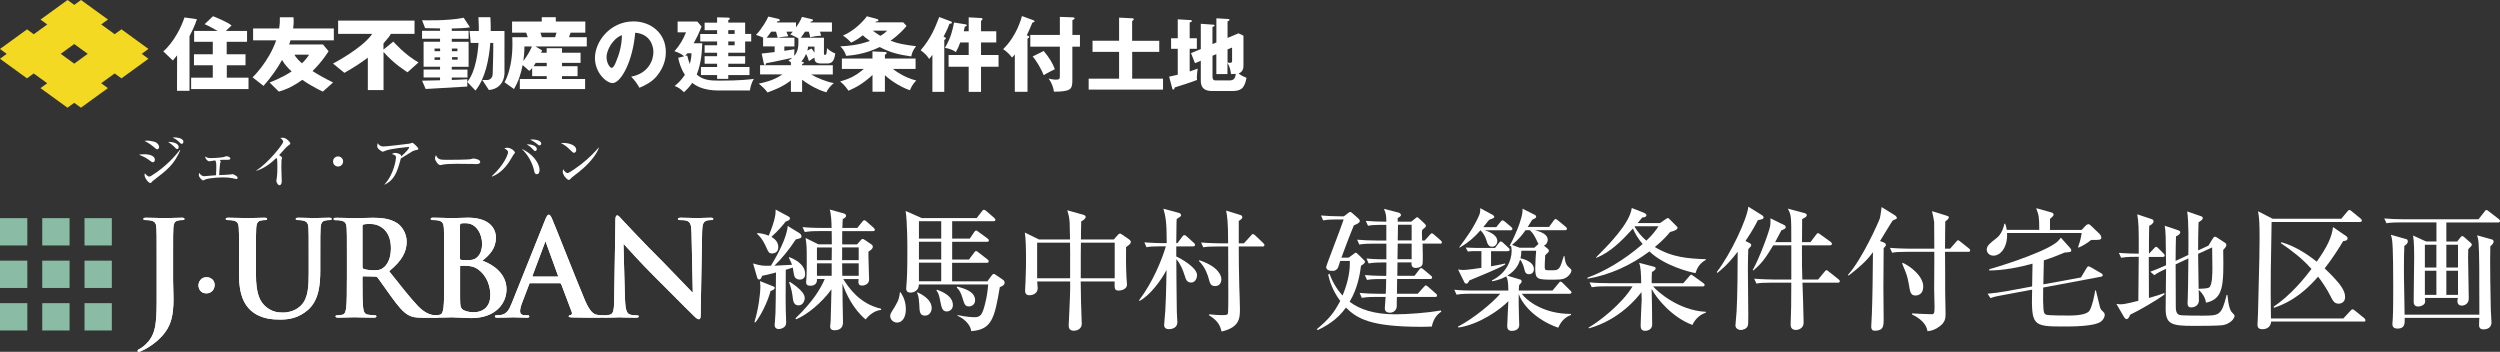 <?xml version="1.0" encoding="UTF-8"?><svg id="_レイヤー_2" xmlns="http://www.w3.org/2000/svg" viewBox="0 0 490.51 69.03"><rect x="0" y="0" width="490.51" height="69.03" fill="#333333" stroke="none"/><defs><style>.cls-1{fill:#89bba5;}.cls-1,.cls-2,.cls-3{stroke-width:0px;}.cls-2{fill:#fff;}.cls-3{fill:#f3d922;}</style></defs><g id="_レイヤー_1-2"><path class="cls-2" d="m64.48,10.06l-1.12-1.34h-6.63c.1-.28.19-.55.27-.81h8.5v-2.33h-7.98c.19-1.4.06-2.19.06-2.19h-2.67c.03.75-.02,1.48-.13,2.19h-5.12v2.33h4.53c-1.46,4.24-4.63,7.27-4.63,7.27l2.15,1.67c1.61-1.83,2.78-3.54,3.63-5.09.46.81,1.13,1.57,1.88,2.26-2.15,1.4-4.33,2.16-4.33,2.16l1.82,1.79c1.74-.48,3.28-1.33,4.6-2.31,2.06,1.43,4.04,2.31,4.04,2.31l2-1.79c-1.69-.83-3.01-1.58-4.03-2.24,2.02-1.98,3.14-3.88,3.14-3.88m-5.21,2.36c-1.29-1.1-1.46-1.69-1.46-1.69h2.85c-.37.61-.85,1.17-1.39,1.69"/><path class="cls-2" d="m77.17,8.16l-1.93,1.56v-1.2c.74-.85,1.27-1.49,1.45-1.88h4.64v-2.6h-14.99v2.6h6.7c-1.98,2.88-7.7,5.83-7.7,5.83l2.23,1.82c1.9-1.07,3.4-2.07,4.6-2.98v6.36h3.08v-7.49c2.02,2.38,4.71,4,4.71,4l2.15-1.93c-2.71-1.52-4.93-4.08-4.93-4.08"/><path class="cls-2" d="m36.2,3.42c-1.58,4.6-4.16,6.66-4.16,6.66l1.87,1.79.84-1.02-.02,6.96h2.45V7.1c1.04-1.97,1.46-3.33,1.46-3.33l-2.45-.35Z"/><path class="cls-2" d="m44.48,12.8h3.69v-2.15h-3.69v-2.45h3.99v-2.13h-4.17l1.13-1.06c-.57-.62-3.63-1.83-3.63-1.83l-1.66,1.56c.56.22,1.72.86,2.57,1.33h-4.62v2.13h3.66v2.45h-3.69v2.15h3.69v2.44h-4.25v2.23h11.26v-2.23h-4.26v-2.44Z"/><path class="cls-2" d="m91.68,16.03v-.49c-.71.06-1.83.11-3.04.15v-.48h3.08v-1.56h-3.08v-.55h3.3v-4.9h-3.3v-.59h3.3v-1.56h-3.3v-.46c3.15-.04,3.56-.25,3.56-.25l-1.22-1.86c-3.12.67-8.17.49-8.17.49l.6,1.55c1.11.04,2.08.05,2.93.06v.46h-3.53v1.56h3.53v.59h-3.23v4.9h3.23v.55h-3.23v1.56h3.23v.55c-1.91.05-3.53.08-3.53.08l.71,1.63c2.82-.18,8.16-.48,8.16-.48v-.89l-.04-.04s.02-.01.04-.03m-1.89-4.31h-1.09v-.5h1.09v.5Zm-1.13-2.19h1.09v.52h-1.09v-.52Zm-2.31,2.23h-1.09v-.5h1.09v.5Zm0-1.71h-1.09v-.52h1.09v.52Z"/><path class="cls-2" d="m98.96,6.08h-2.68c.02-1.62-.07-2.7-.07-2.7h-2.34c.06.97.08,1.87.08,2.7h-1.82l.23,2.34h1.53c-.37,5.54-1.95,7.35-2.2,7.61v.07l1.6,1.67c1.96-2.41,2.67-6.25,2.91-9.35h.58c.04,1.45-.11,6.05-.11,6.05,0,1.15-1,1.23-1,1.23h-1.04l1.3,1.97c3.42-.37,3.05-3.79,3.05-3.79v-7.8Z"/><path class="cls-2" d="m111.96,6.41h2.88v-2.19h-5.79v-.85h-2.75v.85h-5.83v2.19h2.77l.31.89h-3.04c.3,6.01-1.52,8.84-1.52,8.84l1.85,1.33c.91-1.48,1.42-3.21,1.7-4.71l1.31,1.15c.18-.14.37-.33.56-.56v1.59h2.86v.56h-5.28v1.97h12.81v-1.97h-4.53v-.56h3.05v-1.95h-3.05v-.66h3.64v-1.99h-3.64v-.89h-3.01v.89h-1.09c.12-.27.2-.44.2-.44-.37-.25-.93-.56-1.33-.79h10.09v-1.81h-3.49l.31-.89Zm-9.28,5.56c.24-1.65.21-2.85.21-2.85h1.48c-.47,1.15-1.22,2.23-1.69,2.85m2.44.36h2.15v.66h-2.59c.15-.21.3-.43.44-.66m3.79-5.03h-2.59l-.28-.89h3.15l-.28.89Z"/><path class="cls-2" d="m123.86,15.03c3.36-.62,4.34-3.21,4.34-4.82,0-1.25-.66-3.56-3.57-3.79-.48,5.66-2.81,9.88-4.45,9.88-1.21,0-3.45-2.04-3.45-4.9,0-3.32,3.03-7.2,7.57-7.2,3.39,0,6.34,2.3,6.34,6,0,.71-.06,2.69-1.82,4.78-.94,1.1-2.04,1.67-3.36,2.24-.51-.9-.85-1.36-1.61-2.18m-4.84-3.82c0,1.19.67,2.09.99,2.09.37,0,.66-.69.83-1.1.66-1.53,1.18-3.31,1.19-5.32-1.79.67-3.02,2.94-3.02,4.33"/><path class="cls-2" d="m141.08,17.76c-3.14,0-4.56-.95-5.26-1.5-.62.92-1.25,1.49-1.63,1.84-.65-.67-1.14-.97-1.82-1.23.63-.51,1.31-1.14,2.01-2.19-.87-1.35-1.16-2.6-1.31-3.34l1.16-.29c-.63-.6-1.55-.89-1.9-1,.98-1.08,1.71-2.3,2.27-3.71h-1.65v-2.11h3.88l.82.98c-.62,1.57-1.01,2.3-1.55,3.28h1.68c-.03.98-.11,3.8-1.08,6.13,1.19,1.06,2.44,1.2,4.47,1.2,4.16,0,6-.24,6.75-.35-.63,1-.74,2.03-.78,2.28h-6.05Zm-6.24-6.87c.11.46.25,1,.49,1.68.3-1,.33-1.66.35-2.12h-.82c-.11.14-.22.3-.43.55l.41-.11Zm5.86-.54h-2.45v-1.47h2.45v-.74h-3.31v-1.47h3.31v-.75h-2.45v-1.47h2.45v-1.05l2.19.06c.1,0,.3.02.3.19,0,.14-.1.21-.3.33v.46h3.31v2.22h1.19v1.47h-1.19v2.22h-3.31v.68h3.31v1.47h-3.31v.65h4.16v1.58h-4.16v.74h-2.19v-.74h-3.17v-1.58h3.17v-.65h-2.45v-1.47h2.45v-.68Zm2.19-3.69h1.25v-.75h-1.25v.75Zm0,2.22h1.25v-.74h-1.25v.74Z"/><path class="cls-2" d="m162.26,12.45h-1.27c-1.03,0-1.19-.52-1.19-1.14-.1.05-.52.27-1.08.68-.22-.73-.33-.95-.57-1.41-.06.17-.33.76-.92,1.52.32.03.48.06.48.21,0,.16-.13.19-.33.24v.25h6.02v1.81h-4.26c1.2.7,3.15,1.49,4.45,1.69-.62.51-1.3,1.35-1.44,1.81-2.23-.59-4.31-2.11-4.77-2.46v2.38h-2.2v-2.25c-1.47,1.17-3.17,1.85-4.59,2.36-.39-.57-1.16-1.3-1.73-1.73.71-.14,2.93-.57,4.64-1.81h-4.37v-1.81h6.05v-.57c-.16-.13-.25-.17-.51-.32.3-.19.49-.3.79-.55-4.07.87-4.53.97-5.13,1.05-.02.11-.08.36-.25.36-.13,0-.17-.16-.21-.27l-.43-1.98c.41-.03,2.03-.22,2.55-.29v-1.12h-2.27v-1.71h.05c-.16-.06-.89-.38-1.44-.55,1.08-1.06,2.19-2.99,2.41-3.59l2.01.46c.08.02.25.1.25.25,0,.22-.29.22-.46.21-.03.08-.08.16-.13.24h3.77v.95c.32-.43.87-1.25,1.17-2.04l1.93.44c.11.03.22.09.22.24,0,.16-.16.21-.43.24-.03.05-.05.1-.08.17h4.24v1.81h-2.34c.14.46.17.59.21.79-.82.03-1.24.1-2.15.3-.01-.19-.08-.59-.27-1.09h-.73c-.24.36-.54.79-.82,1.19h4.53v3.07c0,.21.02.28.18.28.19,0,.27-.03.32-.3.08-.51.1-.76.1-1.01.17.16.85.78,1.62,1.03-.21,1.66-.76,1.98-1.62,1.98m-10.01-6.24h-.95c-.51.74-.74,1.01-.9,1.19h2.19c-.16-.6-.21-.79-.33-1.19m2.8.55c.14-.16.24-.25.49-.55h-1.25c.27.66.3.73.36.89-.7.06-1.88.21-2.04.3h3.25v1.71h-1.98v.85c.65-.09,1.66-.25,1.98-.3-.05.48-.03,1.08-.02,1.3.84-1.03.82-2.07.79-3.44-.38-.22-1.09-.59-1.58-.76m4.75,2.38h-1.27c-.02.21-.03.41-.13.78l.79-.41c.16.17.29.32.6.81v-1.17Z"/><path class="cls-2" d="m173.63,18h-2.44v-3.29c-1.79,1.65-3.12,2.39-4.71,3.09-.67-.98-1.17-1.43-1.65-1.81,1.52-.46,2.8-.87,4.67-2.47h-4.32v-2.04h6v-1.39l2.44.11c.11,0,.35.02.35.19,0,.13-.17.25-.35.36v.73h6.02v2.04h-4.45c.32.25,2.06,1.65,4.59,2.28-.51.52-.86.97-1.25,1.9-1.16-.36-3.36-1.49-4.91-2.95v3.25Zm-1.52-14.26c.06.02.24.08.24.24,0,.19-.21.22-.51.27-.03.05-.06.08-.1.13h5.47l.66.71c-.4.49-1.38,1.66-3.15,2.9,1.46.55,2.41.74,5.02,1.08-.48.62-.78,1.12-.95,2-2.42-.35-4.04-.71-6.19-1.84-2.87,1.41-5.43,1.63-6.59,1.73-.14-.54-.49-1.24-1.14-1.87,1.43-.05,3.58-.24,5.8-1.06-.81-.57-1.19-.93-1.39-1.11-.78.62-1.24.92-2.27,1.44-.33-.36-1.01-1.01-1.62-1.38,2.42-1.01,4.31-3.2,4.69-3.79l2.03.55Zm-.85,2.28c.68.55,1.35.93,1.47,1.01.78-.44,1.01-.7,1.33-1.01h-2.8Z"/><path class="cls-2" d="m185.28,18.03h-2.34v-7.27c-.33.46-.48.62-.65.81-.24-.41-.54-.89-1.65-1.71,2.06-2.41,2.83-4.45,3.64-6.52l2.27.85c.16.06.22.13.22.22,0,.21-.16.22-.48.25-.32.95-1,2.23-1.16,2.53.3.14.44.19.44.32,0,.16-.16.27-.3.33v10.18Zm4.13-13.26c.09.02.27.05.27.21,0,.17-.25.21-.38.24-.06.33-.11.52-.21.92h.97v-2.74l2.44.14c.13,0,.27.02.27.19,0,.08-.03.14-.08.19-.05.06-.13.13-.21.17v2.04h2.99v2.2h-2.99v2.46h3.44v2.3h-3.44v4.94h-2.42v-4.94h-3.94v-2.3h3.94v-2.46h-1.66c-.33.87-.46,1.19-.85,1.88-.57-.4-1.36-.71-2.15-.82,1.2-2.04,1.5-3.55,1.79-4.97l2.23.35Z"/><path class="cls-2" d="m201.58,18.01h-2.47v-7.33c-.21.27-.4.48-.55.62-.33-.51-1.03-1.19-1.74-1.66,2.74-2.66,3.61-6.19,3.69-6.49l2.17.79c.16.06.3.11.3.24,0,.16-.21.21-.41.24-.62,1.46-.67,1.57-1.12,2.52.25.06.48.13.48.3s-.14.25-.33.32v10.47Zm10.31-11.15v2.3h-1.49v6.57c0,1.82-.3,2.23-3.61,2.26-.11-.82-.44-1.76-1.04-2.57.35.08.95.21,1.42.21.75,0,.78-.21.78-.74v-5.73h-5.8v-2.3h5.8v-3.55l2.46.09c.19,0,.43.02.43.21,0,.14-.19.24-.43.33v2.91h1.49Zm-7.11,3.14c1.14,1.36,1.82,2.55,2.19,3.58-.24.11-1.31.62-2.19,1.17-.38-1.04-1.49-2.95-2.17-3.67l2.17-1.08Z"/><path class="cls-2" d="m227.45,7.99v2.19h-5.31v5.26h6.05v2.14h-14.59v-2.14h5.97v-5.26h-5.21v-2.19h5.21V3.46l2.63.13c.14,0,.25.1.25.19,0,.11-.21.27-.32.35v3.87h5.31Z"/><path class="cls-2" d="m234.83,7.51v2.06h-1.41v4.45c.63-.21,1.06-.36,1.57-.55-.09.71-.16,1.17-.16,1.68,0,.21.01.35.03.54-1.27.51-3.88,1.31-4.36,1.46-.11.33-.16.43-.27.43-.16,0-.21-.14-.24-.27l-.6-2.27c1.01-.21,1.38-.3,1.69-.38v-5.09h-1.31v-2.06h1.31v-3.72l2.57.16c.11,0,.21.06.21.17,0,.13-.11.17-.44.29v3.1h1.41Zm3.83.82V3.59l2.33.14c.1,0,.24.05.24.17s-.08.16-.38.29v3.25l2.15-.9.97.46v5.76c0,.49,0,1.3-.95,1.65.48.38.78.54,1.55.85-.4,2.22-1.17,2.6-2.93,2.6h-3.66c-1.05,0-2.38-.14-2.38-2.06v-3.88l-1.14.48-.78-1.98,1.92-.79v-4.96l2.45.17c.08,0,.25.02.25.17,0,.14-.08.16-.41.28v3.36l.76-.32Zm-.76,2.61v4.05c0,.33,0,.79.63.79h2.63c.89,0,1.17-.3,1.31-1.3-.33.03-.52.05-.94.05-.13-.86-.21-1.38-.7-2.2v2.2h-2.18v-3.91l-.76.32Zm2.95-1.24v2.58c.19.03.35.05.49.05.4,0,.4-.22.4-.51v-2.49l-.89.36Z"/><path class="cls-3" d="m23.83,15.37l5.29-3.84-1.32-.97,1.32-.96-5.29-3.85-1.33.96-2.64-1.92,1.32-.96L15.89,0l-1.32.96-1.32-.96-5.3,3.84,1.32.96-2.65,1.92-1.32-.96L0,9.61l1.32.96L0,11.53l5.29,3.84,1.32-.96,2.65,1.92-1.32.96,5.3,3.84,1.32-.96,1.32.96,5.29-3.84-1.32-.96,2.64-1.92,1.33.96Zm-9.27-2.88l-2.65-1.93,2.65-1.92,2.65,1.92-2.65,1.93Z"/><path class="cls-2" d="m30,31.83c-.19,0-.26-.06-.85-.5-.55-.41-1.23-.71-1.88-.98.26-.04.56-.09,1.01-.09,1.35,0,2.11.46,2.11,1.07,0,.29-.18.5-.38.5m.85-2.54c-.18,0-.25-.06-.82-.56-.14-.12-.84-.68-1.68-1.08.2-.03.31-.06.55-.06.44,0,1.49.17,1.82.43.45.35.49.72.49.83,0,.31-.25.44-.37.44m-.71,6.08c-.15.11-.26.22-.29.27-.15.18-.21.26-.38.26-.35,0-1.11-.99-1.11-1.55,0-.1.01-.18.06-.34.1.13.56.63.83.63.19,0,.29-.06.44-.15,2.98-1.85,4.72-3.96,5.59-5.05l.09.06c-1.3,2.84-2.41,3.71-5.22,5.87m4.62-6.13c-.19,0-.28-.09-.58-.44-.16-.18-.84-.74-1.2-.96,1.42,0,2.07.47,2.07,1.05,0,.22-.17.35-.29.35m.88-1.01c-.14,0-.18-.03-.48-.34-.24-.24-.68-.66-1.29-.87.13-.03.23-.06.41-.06.06,0,1.69.03,1.69.88,0,.26-.18.38-.34.38"/><path class="cls-2" d="m43.3,31.69c0,.06-.11.34-.12.39-.03.2-.17,1.77-.18,2.27.38-.01,1.91-.07,2.18-.11.08-.01.36-.08.43-.08.08,0,1.01.34,1.01.71,0,.13-.08.26-.23.26-.03,0-.65-.13-.69-.15-.39-.08-1.02-.17-1.87-.17-.37,0-2.52.04-3.55.4-.07.02-.35.19-.41.19-.23,0-.86-.61-.86-1.08,0-.18.04-.29.08-.4.22.32.49.65,1,.65.04,0,2.03-.17,2.29-.19.01-.17.06-.88.06-1.51,0-1.03-.06-1.12-.21-1.4-.32.04-.56.08-.8.12-.16.02-.32.06-.38.06-.32,0-.82-.54-.79-.95.29.22.59.32,1.07.32,1.2,0,2.43-.17,2.56-.2.09-.02.46-.18.54-.18.11,0,.76.13.76.45,0,.26-.32.26-.44.26-.94,0-1.02,0-1.67.04.23.19.23.25.23.29"/><path class="cls-2" d="m56.62,28.52c-.31.22-.45.37-.73.67-.18.19-.95,1.06-1.12,1.24.19.11.58.38.58.54,0,.08-.11.39-.12.46-.01.09-.03.68-.03,1.4,0,.44.08,2.36.08,2.74,0,.28-.1.77-.44.77s-.62-.58-.62-.88c0-.11.1-.62.11-.72.08-.64.09-1.27.09-1.9,0-.22,0-1.44-.07-1.67q-.02-.07-.15-.16c-1.7,1.66-3.02,2.21-3.87,2.5l-.04-.07c2.28-1.4,5.27-5.17,5.27-5.63,0-.28-.3-.54-.56-.75.15-.02.29-.04.49-.04.69,0,1.47.87,1.47,1.13,0,.13-.04.17-.35.37"/><path class="cls-2" d="m66.33,32.67c-.55,0-.99-.44-.99-.99s.45-.99.99-.99.99.44.99.99-.44.99-.99.99"/><path class="cls-2" d="m81.31,29.53c-.09.02-.22.07-.34.13-.81.52-.95.6-2.32,1.43-.74,2.8-1.31,4.21-3.16,5.14l-.03-.07c1.87-2.03,2.24-4.96,2.24-5.24,0-.41-.17-.48-.82-.71.25-.12.44-.21.67-.21.3,0,1,.19,1.12.45.06.11.04.19.04.25,1.11-.99,1.57-1.61,1.57-1.78,0-.05-.01-.08-.12-.08-.07,0-3.41.29-4.5.72-.09.03-.47.21-.55.21-.13,0-.54-.29-.64-.37-.42-.38-.45-.45-.45-.73,0-.31.04-.45.09-.57.3.48.7.64,1.14.64.47,0,4.25-.44,5.11-.56.09-.02.46-.16.54-.16.22,0,1.18.95,1.18,1.16,0,.18-.03.19-.77.34"/><path class="cls-2" d="m93.47,32.2c-.18,0-.46-.01-.68-.03-.21-.01-2.95-.03-3.14-.03-.65,0-2.36.03-2.88.18-.2.06-.29.08-.38.08-.41,0-1.04-.88-1.04-1.33,0-.15.04-.34.18-.63.39.78.66.92,1.99.92.65,0,4.53-.01,4.92-.15.17-.06.3-.11.45-.11.02,0,1.33.1,1.33.69,0,.19-.21.41-.75.41"/><path class="cls-2" d="m96.49,34.57c2.47-2.26,3.19-4.3,3.19-4.7,0-.35-.36-.56-.71-.73.11-.08.19-.15.52-.15.83,0,1.54.68,1.54.97,0,.08-.1.17-.25.34-.04.04-.72,1.21-.86,1.42-.43.65-1.57,2.26-3.39,2.93l-.04-.09Zm9.37-1.22c0,.13,0,.83-.55.83-.36,0-.45-.38-.5-.64-.36-1.66-1.23-3.16-2.45-4.34,2.02.9,3.5,2.74,3.5,4.15m-2.21-5.03c.56,0,1.68.27,1.68.93,0,.22-.17.38-.3.38-.18,0-.24-.06-.68-.54-.27-.29-.66-.58-1.02-.74.12-.02.19-.03.32-.03m.84-.96c.17,0,1.7.07,1.7.84,0,.24-.23.32-.36.32-.13,0-.16-.02-.44-.27-.2-.18-.82-.6-1.37-.85.13-.02.25-.04.46-.04"/><path class="cls-2" d="m112.62,29.98c-.19,0-.34-.16-.72-.54-.92-.93-1.47-1.18-1.87-1.37.2-.02.34-.03.55-.03.38,0,2.48.16,2.48,1.4,0,.35-.26.54-.44.54m1.01,3.73c-.41.32-1.09.81-1.47,1.15-.07.06-.33.36-.39.39-.06.03-.11.05-.16.05-.4,0-1.2-1.02-1.2-1.57,0-.19.05-.38.08-.53.36.6.69.76.88.76.31,0,2.18-1.37,2.59-1.68,1.82-1.42,2.9-2.63,3.5-3.33l.04.02c-.18.72-1.3,2.71-3.88,4.73"/><path class="cls-2" d="m30.74,50.25c0-3.95,0-4.67-.05-5.51-.05-.88-.25-1.3-1.11-1.48-.21-.05-.64-.08-1.01-.08-.28,0-.44-.05-.44-.23s.19-.23.56-.23c1.39,0,3.03.08,3.7.08.61,0,2.26-.08,3.26-.08.37,0,.54.04.54.23s-.15.23-.47.23c-.29,0-.44.02-.75.08-.7.13-.91.58-.96,1.48-.05.84-.05,1.56-.05,5.51v4.79c0,1.13.08,2.37.08,3.67,0,1.48-.1,3.14-.63,4.59-.54,1.58-1.91,3.37-4.41,4.91-.33.2-.74.42-1.29.67-.18.1-.39.15-.51.15-.11,0-.21-.08-.21-.2,0-.14.13-.25.56-.47.34-.19.73-.47,1.24-1,1.98-1.99,1.95-4.6,1.95-9.67v-7.45Z"/><path class="cls-2" d="m38.94,55.99c0-.65.46-1.6,1.57-1.6.89,0,1.6.6,1.6,1.51s-.63,1.66-1.62,1.66c-1.09,0-1.55-.85-1.55-1.58"/><path class="cls-2" d="m46.91,50.25c0-3.95,0-4.67-.06-5.51-.04-.88-.25-1.3-1.11-1.48-.2-.05-.64-.08-1.01-.08-.29,0-.44-.05-.44-.23s.18-.23.57-.23c1.37,0,3.01.08,3.78.08.63,0,2.27-.08,3.19-.08.39,0,.58.04.58.23s-.16.23-.42.23c-.29,0-.44.02-.76.08-.7.13-.9.58-.96,1.48-.05.84-.05,1.56-.05,5.51v3.62c0,3.77.75,5.35,2.03,6.39,1.17.96,2.36,1.07,3.24,1.07,1.14,0,2.53-.36,3.58-1.4,1.42-1.44,1.5-3.76,1.5-6.44v-3.24c0-3.95,0-4.67-.05-5.51-.05-.88-.26-1.3-1.12-1.48-.21-.05-.64-.08-.93-.08s-.45-.05-.45-.23.18-.23.56-.23c1.32,0,2.95.08,2.99.08.3,0,1.94-.08,2.95-.08.37,0,.55.04.55.23s-.15.23-.47.23c-.28,0-.43.02-.74.08-.71.13-.91.58-.96,1.48-.06.84-.06,1.56-.06,5.51v2.77c0,2.88-.28,5.94-2.46,7.82-1.85,1.58-3.71,1.86-5.4,1.86-1.37,0-3.86-.08-5.77-1.79-1.32-1.2-2.31-3.12-2.31-6.89v-3.78Z"/><path class="cls-2" d="m71.12,44.39c0-.2.06-.3.24-.35.26-.08.72-.1,1.37-.1,1.54,0,3.97,1.06,3.97,4.75,0,2.14-.76,3.33-1.54,3.89-.46.34-.79.45-1.83.45-.65,0-1.43-.08-1.97-.26-.18-.08-.24-.18-.24-.47v-7.9Zm-3.06,10.42c0,2.38,0,4.42-.13,5.52-.1.75-.23,1.32-.75,1.42-.24.05-.55.11-.93.11-.32,0-.42.08-.42.21,0,.18.18.25.52.25,1.04,0,2.67-.07,3.16-.07.38,0,2.3.07,3.82.07.34,0,.52-.07.52-.25,0-.13-.11-.21-.33-.21-.3,0-.87-.05-1.26-.11-.78-.1-.93-.67-1.01-1.42-.13-1.1-.13-3.14-.13-5.56v-.35c0-.16.08-.21.21-.21l2.26.05c.19,0,.35.02.48.19.34.4,1.53,2.16,2.57,3.58,1.44,2,2.43,3.22,3.55,3.82.68.36,1.33.49,2.78.49h2.47c.31,0,.49-.05.49-.25,0-.13-.1-.21-.31-.21s-.44-.03-.73-.08c-.38-.08-1.45-.26-2.9-1.76-1.53-1.62-3.33-3.92-5.64-6.83,2.62-2.13,3.44-3.89,3.44-5.81,0-1.73-1.05-3.06-1.77-3.55-1.42-.96-3.14-1.12-4.78-1.12-.8,0-2.78.08-3.66.08-.54,0-2.18-.08-3.55-.08-.39,0-.58.04-.58.23s.16.24.45.24c.37,0,.8.02,1.01.08.85.18,1.07.6,1.11,1.48.05.84.05,1.56.05,5.51v4.57Z"/><path class="cls-2" d="m90.26,44.27c0-.27.04-.38.24-.43.25-.05.49-.05.85-.05,2.23,0,3.24,2.28,3.24,4.02,0,1.27-.39,2.21-1.07,2.75-.45.39-1.01.49-1.87.49-.59,0-.98-.02-1.22-.07-.1-.03-.18-.09-.18-.3v-6.41Zm-3.11,10.55c0,2.38,0,4.43-.13,5.52-.11.75-.24,1.34-.76,1.42-.23.06-.55.11-.94.11-.31,0-.42.08-.42.21,0,.18.18.25.52.25,1.03,0,2.67-.07,3.27-.07.77,0,3.14.15,3.76.15,4.77,0,6.93-2.87,6.93-5.66,0-3.03-2.61-4.86-4.73-5.6,1.42-1.14,2.65-2.41,2.65-4.54,0-1.38-.84-3.9-5.52-3.9-.88,0-1.9.09-3.18.09-.51,0-2.15-.09-3.52-.09-.39,0-.57.04-.57.23,0,.18.16.24.44.24.37,0,.8.02,1.02.07.86.18,1.06.6,1.12,1.48.05.84.05,1.56.05,5.51v4.57Zm9.05,3.11c0,2.7-1.97,3.33-3.14,3.33-.59,0-1.2-.03-1.89-.31-.82-.34-.9-.78-.9-2.5v-6.15c0-.13.04-.17.15-.17.39,0,.65,0,1.12.02,1.01.05,1.61.24,2.15.62,1.98,1.38,2.52,3.56,2.52,5.17"/><path class="cls-2" d="m104.58,54.27c-.1,0-.13-.08-.1-.18l2.4-6.39c.02-.1.07-.24.14-.24.09,0,.1.13.14.24l2.33,6.41c.02.08,0,.16-.13.16h-4.78Zm5.26,1.3c.14,0,.21.05.27.17l2.08,5.5c.13.31-.06.55-.24.6-.27.03-.36.07-.36.24,0,.18.32.18.78.2,2.07.05,3.97.05,4.91.05s1.2-.05,1.2-.26c0-.18-.14-.21-.34-.21-.31,0-.7-.03-1.09-.11-.54-.13-1.29-.5-2.28-2.83-1.67-3.95-5.82-14.54-6.44-15.95-.27-.61-.41-.84-.65-.84-.26,0-.41.29-.73,1.04l-6.53,16.29c-.51,1.3-1,2.19-2.2,2.35-.21.02-.57.05-.8.05-.21,0-.32.05-.32.21,0,.2.15.26.49.26,1.36,0,2.79-.07,3.07-.07.8,0,1.91.07,2.74.07.3,0,.44-.05.44-.26,0-.16-.08-.21-.38-.21h-.39c-.79,0-1.03-.34-1.03-.8,0-.32.12-.95.38-1.6l1.41-3.7c.05-.16.1-.2.23-.2h5.79Z"/><path class="cls-2" d="m122.64,58.81c.05,2.03.39,2.7.9,2.88.45.16.95.18,1.35.18.28,0,.44.05.44.21,0,.2-.23.25-.59.25-1.7,0-2.74-.07-3.23-.07-.23,0-1.46.07-2.8.07-.34,0-.58-.01-.58-.25,0-.16.16-.21.4-.21.35,0,.82-.03,1.18-.13.67-.21.78-.97.8-3.22l.24-15.37c0-.51.08-.88.34-.88.29,0,.52.34.95.81.31.33,4.25,4.57,8.05,8.33,1.76,1.77,5.26,5.5,5.71,5.92h.13l-.25-11.66c-.02-1.58-.26-2.08-.88-2.34-.39-.15-1.01-.15-1.38-.15-.31,0-.41-.08-.41-.23,0-.21.29-.23.68-.23,1.35,0,2.59.08,3.13.08.28,0,1.28-.08,2.54-.08.34,0,.59.02.59.23,0,.15-.15.23-.46.23-.25,0-.47,0-.78.08-.72.21-.93.75-.95,2.21l-.29,16.37c0,.56-.1.8-.34.8-.27,0-.6-.27-.88-.56-1.63-1.55-4.95-4.96-7.66-7.63-2.83-2.8-5.71-6.04-6.18-6.54h-.08l.29,10.9Z"/><path class="cls-2" d="m30.74,50.25c0-3.95,0-4.67-.05-5.51-.05-.88-.25-1.3-1.11-1.48-.21-.05-.64-.08-1.01-.08-.28,0-.44-.05-.44-.23s.19-.23.56-.23c1.39,0,3.03.08,3.7.08.61,0,2.26-.08,3.26-.08.37,0,.54.04.54.23s-.15.23-.47.23c-.29,0-.44.02-.75.08-.7.13-.91.58-.96,1.48-.05.84-.05,1.56-.05,5.51v4.79c0,1.13.08,2.37.08,3.67,0,1.48-.1,3.14-.63,4.59-.54,1.58-1.91,3.37-4.41,4.91-.33.2-.74.42-1.29.67-.18.1-.39.15-.51.15-.11,0-.21-.08-.21-.2,0-.14.13-.25.56-.47.34-.19.73-.47,1.24-1,1.98-1.99,1.95-4.6,1.95-9.67v-7.45Z"/><path class="cls-2" d="m38.94,55.99c0-.65.46-1.6,1.57-1.6.89,0,1.6.6,1.6,1.51s-.63,1.66-1.62,1.66c-1.09,0-1.55-.85-1.55-1.58"/><path class="cls-2" d="m46.91,50.25c0-3.95,0-4.67-.06-5.51-.04-.88-.25-1.3-1.11-1.48-.2-.05-.64-.08-1.01-.08-.29,0-.44-.05-.44-.23s.18-.23.57-.23c1.37,0,3.01.08,3.78.08.63,0,2.27-.08,3.19-.08.39,0,.58.04.58.23s-.16.23-.42.23c-.29,0-.44.02-.76.08-.7.13-.9.58-.96,1.48-.05.84-.05,1.56-.05,5.51v3.62c0,3.77.75,5.35,2.03,6.39,1.17.96,2.36,1.07,3.24,1.07,1.14,0,2.53-.36,3.58-1.4,1.42-1.44,1.5-3.76,1.5-6.44v-3.24c0-3.95,0-4.67-.05-5.51-.05-.88-.26-1.3-1.12-1.48-.21-.05-.64-.08-.93-.08s-.45-.05-.45-.23.18-.23.56-.23c1.32,0,2.95.08,2.99.08.3,0,1.94-.08,2.95-.08.37,0,.55.04.55.23s-.15.23-.47.23c-.28,0-.43.02-.74.08-.71.13-.91.58-.96,1.48-.06.84-.06,1.56-.06,5.51v2.77c0,2.88-.28,5.94-2.46,7.82-1.85,1.58-3.71,1.86-5.4,1.86-1.37,0-3.86-.08-5.77-1.79-1.32-1.2-2.31-3.12-2.31-6.89v-3.78Z"/><path class="cls-2" d="m71.12,44.39c0-.2.06-.3.24-.35.26-.08.72-.1,1.37-.1,1.54,0,3.97,1.06,3.97,4.75,0,2.14-.76,3.33-1.54,3.89-.46.34-.79.45-1.83.45-.65,0-1.43-.08-1.97-.26-.18-.08-.24-.18-.24-.47v-7.9Zm-3.06,10.42c0,2.38,0,4.42-.13,5.52-.1.75-.23,1.32-.75,1.42-.24.05-.55.11-.93.11-.32,0-.42.08-.42.21,0,.18.18.25.52.25,1.04,0,2.67-.07,3.16-.07.38,0,2.3.07,3.82.07.34,0,.52-.07.52-.25,0-.13-.11-.21-.33-.21-.3,0-.87-.05-1.26-.11-.78-.1-.93-.67-1.01-1.42-.13-1.1-.13-3.14-.13-5.56v-.35c0-.16.08-.21.21-.21l2.26.05c.19,0,.35.02.48.19.34.4,1.53,2.16,2.57,3.58,1.44,2,2.43,3.22,3.55,3.82.68.36,1.33.49,2.78.49h2.47c.31,0,.49-.05.49-.25,0-.13-.1-.21-.31-.21s-.44-.03-.73-.08c-.38-.08-1.45-.26-2.9-1.76-1.53-1.62-3.33-3.92-5.64-6.83,2.62-2.13,3.44-3.89,3.44-5.81,0-1.73-1.05-3.06-1.77-3.55-1.42-.96-3.14-1.12-4.78-1.12-.8,0-2.78.08-3.66.08-.54,0-2.18-.08-3.55-.08-.39,0-.58.04-.58.23s.16.24.45.24c.37,0,.8.02,1.01.08.85.18,1.07.6,1.11,1.48.05.84.05,1.56.05,5.51v4.57Z"/><path class="cls-2" d="m90.26,44.27c0-.27.04-.38.24-.43.25-.05.49-.05.85-.05,2.23,0,3.24,2.28,3.24,4.02,0,1.27-.39,2.21-1.07,2.75-.45.39-1.01.49-1.87.49-.59,0-.98-.02-1.22-.07-.1-.03-.18-.09-.18-.3v-6.41Zm-3.11,10.55c0,2.38,0,4.43-.13,5.52-.11.75-.24,1.34-.76,1.42-.23.06-.55.11-.94.11-.31,0-.42.08-.42.21,0,.18.18.25.52.25,1.03,0,2.67-.07,3.27-.07.77,0,3.14.15,3.76.15,4.77,0,6.93-2.87,6.93-5.66,0-3.03-2.61-4.86-4.73-5.6,1.42-1.14,2.65-2.41,2.65-4.54,0-1.38-.84-3.9-5.52-3.9-.88,0-1.9.09-3.18.09-.51,0-2.15-.09-3.52-.09-.39,0-.57.04-.57.23,0,.18.16.24.44.24.37,0,.8.02,1.02.07.86.18,1.06.6,1.12,1.48.05.84.05,1.56.05,5.51v4.57Zm9.05,3.11c0,2.7-1.97,3.33-3.14,3.33-.59,0-1.2-.03-1.89-.31-.82-.34-.9-.78-.9-2.5v-6.15c0-.13.04-.17.15-.17.39,0,.65,0,1.12.02,1.01.05,1.61.24,2.15.62,1.98,1.38,2.52,3.56,2.52,5.17"/><path class="cls-2" d="m104.58,54.27c-.1,0-.13-.08-.1-.18l2.4-6.39c.02-.1.07-.24.14-.24.09,0,.1.13.14.24l2.33,6.41c.02.08,0,.16-.13.16h-4.78Zm5.26,1.3c.14,0,.21.05.27.17l2.08,5.5c.13.31-.06.55-.24.6-.27.03-.36.07-.36.24,0,.18.32.18.78.2,2.07.05,3.97.05,4.91.05s1.2-.05,1.2-.26c0-.18-.14-.21-.34-.21-.31,0-.7-.03-1.09-.11-.54-.13-1.29-.5-2.28-2.83-1.67-3.95-5.82-14.54-6.44-15.95-.27-.61-.41-.84-.65-.84-.26,0-.41.29-.73,1.04l-6.53,16.29c-.51,1.3-1,2.19-2.2,2.35-.21.02-.57.05-.8.05-.21,0-.32.05-.32.21,0,.2.15.26.49.26,1.36,0,2.79-.07,3.07-.07.8,0,1.91.07,2.74.07.3,0,.44-.05.44-.26,0-.16-.08-.21-.38-.21h-.39c-.79,0-1.03-.34-1.03-.8,0-.32.12-.95.38-1.6l1.41-3.7c.05-.16.1-.2.23-.2h5.79Z"/><path class="cls-2" d="m122.64,58.81c.05,2.03.39,2.7.9,2.88.45.16.95.18,1.35.18.28,0,.44.05.44.21,0,.2-.23.25-.59.25-1.7,0-2.74-.07-3.23-.07-.23,0-1.46.07-2.8.07-.34,0-.58-.01-.58-.25,0-.16.16-.21.4-.21.35,0,.82-.03,1.18-.13.67-.21.78-.97.8-3.22l.24-15.37c0-.51.08-.88.34-.88.29,0,.52.34.95.81.31.33,4.25,4.57,8.05,8.33,1.76,1.77,5.26,5.5,5.71,5.92h.13l-.25-11.66c-.02-1.58-.26-2.08-.88-2.34-.39-.15-1.01-.15-1.38-.15-.31,0-.41-.08-.41-.23,0-.21.29-.23.68-.23,1.35,0,2.59.08,3.13.08.28,0,1.28-.08,2.54-.08.34,0,.59.02.59.23,0,.15-.15.23-.46.23-.25,0-.47,0-.78.08-.72.21-.93.75-.95,2.21l-.29,16.37c0,.56-.1.8-.34.8-.27,0-.6-.27-.88-.56-1.63-1.55-4.95-4.96-7.66-7.63-2.83-2.8-5.71-6.04-6.18-6.54h-.08l.29,10.9Z"/><rect class="cls-1" y="42.8" width="5.36" height="5.36"/><rect class="cls-1" x="8.29" y="42.8" width="5.36" height="5.36"/><rect class="cls-1" x="16.58" y="42.8" width="5.36" height="5.36"/><rect class="cls-1" y="51.14" width="5.36" height="5.36"/><rect class="cls-1" x="8.29" y="51.14" width="5.36" height="5.36"/><rect class="cls-1" x="16.58" y="51.14" width="5.36" height="5.36"/><rect class="cls-1" y="59.48" width="5.36" height="5.36"/><rect class="cls-1" x="8.29" y="59.48" width="5.36" height="5.36"/><rect class="cls-1" x="16.58" y="59.48" width="5.36" height="5.36"/><path class="cls-2" d="m156.91,45.79c.16.1.34.34.34.57,0,.36-.21.39-1.12.62-1.14,1.79-2.81,3.85-4.19,5.15.21,0,3.28-.16,3.46-.18-.13-.36-.21-.52-.62-1.38l.1-.13c.91.39,3.09,1.33,3.09,3.33,0,.91-.62,1.09-1.04,1.09-.47,0-.91-.21-1.07-.68-.1-.26-.26-1.43-.31-1.69-.31.1-.65.23-1.38.44-.03,5.93-.03,6.58,0,7.83,0,.39.08,2.05.08,2.42,0,.52-.1.81-.49,1.07-.34.23-.73.31-.94.31-.83,0-.83-.65-.83-.83,0-.03.16-2,.16-2.29.05-1.66.05-2.29.1-7.98-1.61.44-2.24.55-2.73.65-.08.29-.21.73-.57.73-.26,0-.34-.18-.44-.55l-.75-2.6c1.61.47,1.92.49,3.51.44,1.27-2.08,3.15-5.59,3.28-7.8l2.37,1.46Zm-5.43,10.3c.47.18.52.21.52.36,0,.31-.23.42-.81.65-.62,2.29-1.98,4.91-2.96,6.14l-.21-.03c.81-2.63,1.17-5.69,1.17-6.92,0-.44-.05-.83-.08-1.14l2.37.94Zm-2.86-10.37c.52.05,1.25.13,2.21.52,1.38-3.33,1.35-4.39,1.35-5.12l2.34,1.25c.42.23.47.31.47.47,0,.31-.31.47-.83.62-.55.7-1.3,1.64-2.81,3.02.88.52,1.35,1.12,1.35,2.03,0,1.09-.88,1.22-1.2,1.22-.62,0-.73-.23-1.22-1.35-.75-1.64-1.38-2.16-1.74-2.5l.08-.16Zm6.34,9.57c.68.42,1.17.83,1.4,1.01.88.73,1.53,1.43,1.53,2.18,0,.52-.34,1.43-1.22,1.43s-1.04-.75-1.12-1.4c-.08-.7-.21-1.79-.73-3.12l.13-.1Zm5.33-.55c.1,1.14-.81,1.33-1.27,1.33-.6,0-.86-.23-.86-.68,0-.1.03-.36.05-.62.08-.91.08-2.76.08-3.74,0-2.76-.03-2.96-.23-4.34l2.52,1.25h2.63c0-1.35-.03-1.95-.03-2.6h-2.47c-1.61,0-2.16.08-2.81.18l-.44-.96c1.59.16,3.43.16,3.72.16h1.98c0-.94-.08-2.76-.36-3.61l2.63.73c.18.05.57.16.57.49,0,.31-.29.47-.65.65-.03.55-.05.91-.08,1.74h2.94l.96-1.2c.13-.18.29-.31.42-.31.16,0,.36.18.47.29l1.33,1.17c.1.1.26.26.26.42,0,.23-.23.26-.39.26h-6.01c0,.55-.03,2.16,0,2.6h2.91l.73-.83c.1-.13.21-.23.36-.23.08,0,.18,0,.47.21l1.22.83c.16.1.31.23.31.49,0,.39-.42.68-.86.96-.03.88.13,4.73.13,5.51,0,.65-.62,1.14-1.35,1.14-.42,0-.75-.1-.75-.75,0-.18.03-.34.05-.52h-3.02c1.04,1.61,3.12,4.84,7.44,5.82l-.03.23c-1.53.13-2.68,1.43-3.02,1.87-2.5-2.08-3.93-5.23-4.55-7.05,0,1.12.03,2.24.03,3.35,0,.68.08,3.67.08,4.29,0,1.4-1.14,1.53-1.66,1.53-.42,0-.86-.13-.86-.75,0-.16.1-.91.1-1.07.03-.99.13-5.33.16-6.21-1.9,2.63-4.81,5.02-6.94,5.88l-.13-.18c3.43-3.3,4.91-5.77,5.75-7.72h-1.51Zm0-6.19v2.5h2.89c0-.36.03-2.11.03-2.5h-2.91Zm2.89,5.56v-2.44h-2.89v2.44h2.89Zm5.3-3.07v-2.5h-3.25v2.5h3.25Zm0,3.07v-2.44h-3.25c0,.34.03,2.08.03,2.44h3.22Z"/><path class="cls-2" d="m176.72,57.36c.68,1.07,1.01,2.08,1.01,3.33,0,1.66-.75,2.6-1.72,2.6-.83,0-1.35-.7-1.35-1.25,0-.44.1-.57.91-1.87.83-1.35.91-2.03.99-2.81h.16Zm14.92-14.59l1.01-1.3c.1-.13.21-.31.39-.31s.39.18.49.26l1.51,1.3c.13.13.26.23.26.42,0,.23-.21.26-.39.26h-8.09v3.41h3.46l.86-1.27c.08-.13.23-.31.39-.31s.31.16.49.29l1.74,1.27c.08.05.26.21.26.39,0,.26-.23.26-.39.26h-6.81v3.48h3.3l1.01-1.35c.1-.16.23-.31.39-.31.13,0,.31.13.49.29l1.72,1.33c.16.1.26.26.26.42,0,.23-.23.26-.39.26h-6.79v3.64h6.92l.78-1.07c.18-.23.29-.39.49-.39.13,0,.31.16.47.26l1.2.81c.36.23.44.44.44.65,0,.47-.44.68-.94.88-1.04,6.16-1.59,8.35-5.62,8.63-.03-.83-.88-2.21-2.68-3.02v-.13c1.85.39,3.09.42,3.22.42,1.22,0,1.61-.31,2.18-2.6.36-1.4.49-2.37.62-3.82h-13.62c.05,1.33-1.2,1.59-1.59,1.59-.81,0-.88-.52-.88-.78,0-.29.13-1.59.13-1.85.1-1.87.1-4.39.1-5.75,0-.7,0-5.46-.34-7.64l3.17,1.4h10.74Zm-11.6,14.59c.7.34,2.76,1.33,2.76,3.09,0,.78-.52,1.48-1.3,1.48-1.04,0-1.09-.75-1.14-2.24-.08-1.56-.29-1.95-.44-2.24l.13-.1Zm.26-13.96v3.41h4.37v-3.41h-4.37Zm0,4.03v3.48h4.37v-3.48h-4.37Zm0,4.11v3.64h4.37v-3.64h-4.37Zm3.51,5.3c1.46.49,3.15,1.4,3.15,3.02,0,.96-.78,1.25-1.2,1.25-.88,0-1.01-.75-1.25-1.9-.26-1.38-.39-1.69-.78-2.24l.08-.13Zm4-.62c1.3.36,3.51.94,3.51,2.68,0,.83-.65,1.22-1.2,1.22-.78,0-.91-.44-1.27-1.64-.36-1.17-.57-1.46-1.14-2.08l.1-.18Z"/><path class="cls-2" d="m220.94,48.46c-.03,1.56-.03,3.85.08,5.98,0,.21.1,1.17.1,1.35,0,1.12-1.38,1.22-1.64,1.22-.83,0-.81-.44-.78-1.79h-6.66c0,2.52.1,5.15.18,7.64.03.49.03.55.03.6,0,1.43-1.48,1.43-1.56,1.43-.83,0-1.01-.52-1.01-1.01,0-.13.03-.49.03-.62.1-2.55.26-5.25.26-6.68v-1.35h-6.47c.05.47.1,1.12.1,1.27,0,1.4-1.51,1.43-1.59,1.43-.88,0-.88-.62-.88-1.04,0-.23.08-1.3.08-1.51.1-2.21.1-3.64.1-4.6,0-1.98-.05-4.03-.23-5.15l2.76,1.35h6.11c-.03-.52-.05-2.83-.08-3.3-.03-.83-.21-1.64-.47-2.42l3.15.88c.23.08.47.18.47.42,0,.39-.68.78-.88.88-.03.57-.05,3.02-.05,3.54h6.45l.86-.96c.05-.08.18-.18.36-.18.08,0,.13,0,.39.18l1.33.91c.36.26.39.42.39.55,0,.23-.1.44-.91.99Zm-10.97,1.72c0-.23-.03-1.64-.03-2.57h-6.45v6.99h6.47v-4.42Zm8.74-2.57h-6.63c-.03,1.74-.03,2.29-.03,6.99h6.66v-6.99Z"/><path class="cls-2" d="m233.66,55.43c-.81,0-1.01-.68-1.2-1.3-.36-1.17-.86-2.37-1.66-3.28,0,.83.05,8.66.1,10.35,0,.31.1,1.69.1,1.98,0,.18,0,.62-.36.96-.31.31-.83.44-1.27.44-.68,0-.96-.31-.96-.83,0-.05.03-.29.05-.6.29-2.63.36-6.79.42-10.19-.99,1.95-3.22,4.99-5.28,6.08l-.13-.1c2.7-3.54,4.47-7.88,5.28-10.61h-.99c-1.59,0-2.16.05-2.81.18l-.42-.96c1.56.13,3.41.16,3.69.16h.7c0-4.26-.23-5.23-.65-6.76l2.99.81c.16.05.47.13.47.49,0,.18-.16.29-.86.73,0,.08,0,.39-.03.57,0,.18,0,1.27-.05,4.16h.23l.94-1.27c.16-.21.26-.31.42-.31s.31.1.47.26l1.4,1.27c.16.16.23.23.23.39,0,.23-.21.29-.39.29h-3.3v1.98c.83.36,4.08,2.16,4.08,3.67,0,.47-.26,1.46-1.22,1.46Zm4.76.7c-.88,0-1.01-.49-1.3-1.56-.1-.36-.55-2.08-1.9-3.38l.1-.13c3.74,1.25,4.32,3.02,4.32,3.74,0,.39-.18,1.33-1.22,1.33Zm9.28-7.77h-4.65c0,2.47.03,5.02.1,7.72.03.99.13,3.64.13,4.5,0,1.82-.03,3.64-3.61,4.47-.26-1.09-.62-2.08-2.47-3.2l.05-.18c.91.1,1.95.16,2.5.16.91,0,1.12-.08,1.17-.31.08-.34.08-2.96.08-3.54,0-1.53-.03-8.27-.03-9.62h-2.08c-1.59,0-2.16.05-2.81.16l-.42-.94c1.56.13,3.41.16,3.69.16h1.61c0-4.45-.18-5.3-.39-6.42l2.63.81c.29.08.55.18.55.49s-.49.6-.7.73v4.39h1.01l1.35-1.48c.13-.16.26-.34.42-.34s.36.21.47.29l1.53,1.46c.18.18.26.26.26.42,0,.23-.23.29-.39.29Z"/><path class="cls-2" d="m280.95,64.07c-.55.03-1.17.05-2.13.05-9.93,0-12.56-1.61-14.74-3.77-1.79,2.52-4.06,3.69-5.54,4.42l-.18-.18c2.39-2,3.35-3.17,4.6-5.54-1.61-2.16-2.11-4.06-2.37-5.17l.26-.18c.57,1.59,1.43,3.04,2.57,4.29,1.43-3.46,1.43-5.69,1.43-6.79h-1.9c-.05.18-.34,1.14-.44,1.35-.05.08-.34.6-1.04.6-.6,0-1.27-.13-1.27-.78,0-.26,2.96-7.8,3.43-9.31h-1.22c-1.79,0-2.31.1-2.81.18l-.42-.96c1.22.1,2.47.16,3.69.16h.81l.78-.6c.34-.26.39-.26.47-.26.1,0,.34.18.42.26l1.14,1.01c.1.1.31.31.31.49,0,.36-.44.57-1.17.88-.99,2.37-2.34,6.06-2.44,6.34h1.4l.94-.68c.26-.18.39-.31.49-.31.08,0,.39.29.47.36l.91.88c.26.26.42.44.42.57,0,.26-.52.6-.78.75-.21,1.61-.65,4.45-2.24,7.07,1.92,1.48,4.81,2.47,8.94,2.47,2.6,0,6.42-.31,8.97-.75l.08.23c-1.01.65-1.61,1.66-1.85,2.89Zm1.64-16.28h-3.48c.03.57.1,3.67,0,4.03-.21.75-1.22.75-1.35.75-.91,0-.83-.75-.81-1.09h-2.76l-.03,2.63h3.38l.91-1.2c.16-.21.23-.31.39-.31.1,0,.21.05.49.29l1.4,1.17c.1.08.26.21.26.39,0,.26-.26.29-.42.29h-6.45c0,.42-.03,2.44-.03,2.89h4.08l1.17-1.3q.29-.34.39-.34c.1,0,.23.08.49.29l1.48,1.3c.13.13.26.23.26.39,0,.29-.26.29-.39.29h-7.49c-.03.34-.03,1.2-.03,1.77,0,.96-.81,1.33-1.33,1.33-.6,0-1.01-.26-1.01-.86,0-.34.13-1.87.16-2.24h-1.87c-1.79,0-2.29.1-2.81.18l-.42-.96c1.22.1,2.47.16,3.69.16h1.43c.05-1.12.08-1.79.08-2.89h-.94c-1.82,0-2.31.08-2.81.18l-.44-.96c1.25.1,2.47.16,3.72.16h.49c0-.57.03-1.25.03-2.63h-.68c-1.79,0-2.29.1-2.81.18l-.42-.96c1.56.16,3.15.16,3.9.16v-3.07h-2.5c-1.79,0-2.29.08-2.81.18l-.42-.96c1.22.1,2.47.16,3.69.16h2.03v-3.07h-.78c-1.82,0-2.31.08-2.81.18l-.44-.96c1.35.1,2.73.16,4.03.16,0-1.27-.1-1.72-.47-2.52l2.86.73c.18.05.49.23.49.49s-.52.52-.65.6v.7h2.65l.81-.65c.13-.1.26-.23.36-.23.08,0,.13.03.44.31l.88.81c.13.1.39.36.39.55,0,.23-.03.26-.73.83-.03.29-.05.39-.05.55,0,.21.05,1.3.05,1.53h.49l.99-1.09q.29-.34.39-.34c.16,0,.36.18.49.29l1.25,1.09c.13.1.26.23.26.39,0,.26-.23.29-.39.29Zm-5.62,0h-2.73l-.05,3.07h2.78v-3.07Zm0-3.69h-2.68l-.05,3.07h2.73v-3.07Z"/><path class="cls-2" d="m307.97,57.64h-9.39c1.01,1.4,4.37,3.98,9.65,3.95v.21c-1.59.57-2.21,1.87-2.5,2.5-4.84-1.72-7.18-4.89-7.75-6.63-.03,1.27,0,2.68.05,4.39,0,.23.05,1.46.05,1.72,0,.81-.73,1.14-1.48,1.14-.65,0-.88-.39-.88-.94,0-.62.21-4.11.23-4.89-1.59,1.64-5.72,4.58-9.78,5.17l-.13-.16c3.3-1.74,6.79-4.71,8.32-6.47h-5.77c-1.82,0-2.31.1-2.81.18l-.44-.96c1.22.13,2.47.16,3.72.16h6.89c-.05-1.59-.08-2.16-.42-2.78-1.2.65-2.03.81-2.76.96l-.05-.18c2.81-1.35,3.87-3.93,3.87-5.77,0-.42-.05-.75-.13-1.04l-.16.1-.1-.08c.42-.7,2.73-5.38,2.52-7.28l2.39,1.2c.18.08.29.23.29.39,0,.21-.1.26-.78.6-.31.52-.55.88-.88,1.4h4.19l.88-1.22c.16-.21.26-.34.42-.34.1,0,.21.08.47.29l1.48,1.22c.1.08.26.23.26.39,0,.29-.23.29-.39.29h-5.88c1.22.34,2.5.81,2.5,1.9,0,.31-.18.91-.75,1.14l.75.6c.13.1.23.21.23.44,0,.05,0,.13-.13.26-.08.08-.52.49-.6.6-.05,1.04-.08,1.38-.08,1.74s-.03.78.05.96c.08.23.13.23,1.59.23,1.2,0,1.38-.39,2.08-2.76h.16c.03.57.16,1.61.78,2.11q.57.47.57.65c0,.26-.13.62-.52,1.01-.7.73-1.38.83-2.91.83-3.28,0-3.67,0-3.67-2.26,0-.91.13-2.91.18-3.41h-2.91c-.03.68-.05,1.04-.16,1.48.23.05,2.63.55,2.63,2.11,0,.62-.39,1.01-.94,1.01-.7,0-.81-.44-.96-1.07-.08-.29-.29-1.17-.81-1.79-.23.75-.7,2.03-2.5,3.15l2.44.73c.13.03.36.1.36.36s-.1.36-.49.75c-.05.57-.05.78-.08,1.07h6.63l1.17-1.4c.23-.29.26-.34.39-.34.18,0,.31.13.47.29l1.43,1.43c.16.16.26.23.26.39,0,.26-.26.26-.39.26Zm-12.14-8.35h-3.28v2.96c1.56-.29,1.98-.36,2.76-.55v.21c-1.3.78-5.15,2.34-7.02,3.12-.23.44-.34.62-.57.62-.05,0-.26,0-.39-.23l-1.25-2.55c.42.08.7.1,1.04.1.73,0,2.7-.29,3.54-.42v-3.28h-1.46c-.13,0-.62,0-1.2.08l-.42-.78c.96.05,1.9.08,2.08.08h3.67l.73-.94c.18-.26.29-.34.39-.34.16,0,.39.18.49.29l1.01.94c.18.18.26.23.26.39,0,.26-.23.29-.39.29Zm.47-4.11h-4.99c.57.18,2.47.81,2.47,2.11,0,.62-.47,1.12-1.01,1.12-.73,0-.94-.62-1.12-1.25-.18-.62-.6-1.43-1.17-1.98-1.25,1.43-2.34,2.37-4.08,3.41l-.08-.1c1.43-1.92,2.81-3.8,3.87-6.19.23-.55.26-.83.23-1.46l2.47,1.33c.13.08.29.26.29.36,0,.23-.08.26-1.01.6-.44.55-.7.88-1.14,1.43h2.55l.81-1.01c.18-.23.29-.31.42-.31.08,0,.21.03.47.26l1.2,1.01c.1.1.26.23.26.39,0,.26-.26.29-.42.29Zm4.97,1.51c-.44-.86-.75-1.17-1.12-1.53h-.83c-.6.86-1.35,1.82-2.65,2.89l1.48.55h2.89l.81-.73c-.1-.16-.47-.99-.57-1.17Z"/><path class="cls-2" d="m332.69,53.59c-1.22-.21-6.14-1.46-9.07-4.26-3.59,2.7-7.72,4.6-12.14,5.36l-.03-.21c3.17-1.12,7.18-3.41,10.84-6.6-.86-1.01-1.46-2-1.9-3.04-2.18,2.39-4.45,4.68-7.2,5.75l-.05-.08c2.31-2.31,6.63-6.63,7.02-9.7l2.44.96c.18.08.44.26.44.47,0,.16-.16.42-.83.44-.26.34-.42.52-.91,1.09h4.39l1.14-.78c.29-.18.31-.21.42-.21.08,0,.16.05.36.26l1.22,1.22c.29.29.31.31.31.44,0,.16-.18.52-1.46.81-.49.6-1.2,1.46-2.99,2.96,3.43,2.08,6.63,2.26,10.01,2.39v.13c-.47.26-1.56.88-2.03,2.6Zm-.62,10.17c-4-1.48-7.07-5.23-8.01-7.07.05,1.61.1,5.36.1,6.92,0,.23,0,.73-.49,1.04-.29.18-.6.26-.86.26-.78,0-.91-.47-.91-1.07s.16-4.29.21-5.1c0-.03-.05-1.2-.05-1.43-.88,1.17-4.32,5.43-10.32,7.12l-.05-.16c1.9-1.07,6.5-4.55,8.63-8.09h-5.2c-1.82,0-2.31.1-2.81.18l-.44-.96c1.25.13,2.47.16,3.72.16h6.42c-.03-1.77-.08-3.28-.42-4l2.76.73c.34.08.49.13.49.34,0,.36-.47.6-.73.73-.03.57-.05,1.17-.05,2.21h6.21l1.14-1.33c.26-.29.29-.34.42-.34.1,0,.13.03.49.29l1.87,1.35c.08.05.26.18.26.39,0,.26-.26.26-.39.26h-9.72c.7.86,4.89,4.73,10.37,4.99v.16c-1.64.52-2.44,1.9-2.65,2.42Zm-11.28-19.37l-.08.1c.57.94,1.25,1.82,2.31,2.73,1.43-1.35,1.95-2.18,2.39-2.83h-4.63Z"/><path class="cls-2" d="m345.64,43.03c-.16.05-.6.13-.75.18-.34.68-.94,1.87-2.42,4.08l.78.39c.16.08.34.18.34.42,0,.16-.05.26-.26.44-.13.13-.21.23-.31.34-.03.81-.08,2.13-.08,4,0,1.4.08,8.03.08,8.81,0,1.64,0,2.03-.13,2.31-.23.55-1.01.75-1.35.75-.23,0-1.04-.16-1.04-.91,0-.26.21-2.34.23-2.78.16-2.73.23-9.49.21-11.67-2.05,2.68-3.41,3.69-4,4.16l-.1-.18c2.78-3.59,5.98-10.48,6.19-12.82l2.76,1.72c.13.08.23.23.23.39,0,.29-.26.34-.36.36Zm14.95,12.43h-6.94c.05,1.25.23,6.73.23,7.85s-1.04,1.43-1.51,1.43c-1.04,0-1.04-.83-1.04-1.09,0-.55.1-2.96.1-3.46,0-2.18,0-2.44.03-4.73h-4.03c-1.61,0-2.16.05-2.81.18l-.44-.96c1.59.13,3.43.16,3.72.16h3.56v-6.71h-3.54c-1.35,2.21-2.03,3.35-3.9,4.94l-.13-.1c1.25-2.13,3.33-7.77,3.43-8.66.05-.36.08-.83.05-1.48l2.71,1.33c.16.08.29.23.29.39,0,.31-.18.36-.86.65-.26.49-.47.91-1.22,2.31h3.17c0-5.23,0-5.25-.68-6.58l3.28.88c.13.03.44.16.44.39,0,.31-.29.47-.91.78,0,.73-.03,3.87-.03,4.52h1.66l1.09-1.43c.21-.26.29-.34.39-.34s.21.08.49.29l1.98,1.43c.1.08.26.21.26.39,0,.26-.23.29-.39.29h-5.49c0,4.19,0,4.63.08,6.71h3.09l1.25-1.51c.23-.29.26-.31.39-.31.16,0,.21.05.49.29l1.87,1.48c.13.1.26.23.26.39,0,.23-.23.29-.42.29Z"/><path class="cls-2" d="m369.66,47.61c.26.1.36.26.36.47,0,.1,0,.16-.44.62-.03,4.11-.05,5.9-.05,7.72,0,.99.05,5.38.05,6.29,0,1.17,0,2.18-1.74,2.18-.68,0-.7-.57-.7-.81,0-.31.13-2.16.13-2.55.13-3.51.18-8.03.21-12.06-1.25,1.79-3.07,3.3-4.78,4.6l-.13-.13c2.83-3.15,6.08-10.48,6.27-11.13.1-.44.18-.91.34-2.18l2.52,1.56c.16.1.47.31.47.6,0,.18-.42.31-.75.42-.21.29-.39.52-.65.96-.31.49-1.64,2.68-1.9,3.12l.81.31Zm12.97,1.17l1.14-1.3c.29-.34.31-.34.42-.34.13,0,.18.08.47.29l1.64,1.3c.13.1.26.23.26.39,0,.26-.23.29-.39.29h-4.55c.03,2.16.03,5.64.03,7.8,0,.7.08,3.72.08,4.34,0,.94-.08,1.69-1.22,2.52-.68.52-1.48.86-2.34.91-.05-.6-.52-2.11-3.02-3.28v-.21c.6.05,3.25.16,3.82.16.49,0,.6-.13.6-1.46,0-.52-.08-2.89-.08-3.35,0-.83.03-4.5.03-5.25v-2.18h-5.46c-1.59,0-2.16.05-2.81.18l-.44-.96c1.59.13,3.43.16,3.72.16h4.99c-.03-.83,0-4.71-.03-5.23-.03-.29-.26-1.48-.42-2.13l2.83.88c.42.13.47.16.47.34,0,.29-.52.68-.7.81,0,.73-.05,3.07-.05,5.33h1.01Zm-9.31,2.78c1.51.68,4.03,2.6,4.03,4.68,0,1.56-1.12,1.74-1.51,1.74-.96,0-1.07-.62-1.35-2.37-.05-.36-.26-1.38-.62-2.29-.54-1.3-.6-1.46-.65-1.64l.1-.13Z"/><path class="cls-2" d="m410.33,47.06c-.99.75-1.51,1.09-2.52,1.53l-.08-.1c.49-1.46.55-1.82.7-2.78h-14.64c.16,2.55-1.12,4.45-2.68,4.45-.83,0-1.3-.62-1.3-1.17,0-.78.57-1.22,1.9-2.26.26-.21,1.14-.88,1.56-2.83h.16c.13.34.21.65.31,1.2h6.37c0-2.65-.08-2.78-.6-4.26l2.94.83c.18.05.47.13.47.42,0,.23-.05.29-.7.86v2.16h6.21l.78-.83c.13-.13.31-.29.55-.29.16,0,.26.05.52.31l1.66,1.59s.34.34.34.7c0,.49-.23.49-1.95.49Zm1.87,16.04c-1.27.96-5.64.96-7.41.96-6.06,0-6.24-.23-6.08-7.23l-5.41,1.01c-1.46.26-1.9.34-2.76.65l-.57-.86c1.17-.1,2.5-.29,3.67-.49l5.07-.94c.03-2.03.05-2.63.08-4.47-2.52.7-5.75,1.35-8.5,1.33v-.23c.62-.16,9.91-2.91,13-5.12.42-.29.75-.65,1.07-1.07l1.82,2.03c.18.21.21.42.21.44,0,.34-.13.34-1.3.44-1.01.42-2.42,1.01-4.08,1.53-.03,1.69-.03,1.9-.1,4.71l7.38-1.35,1.07-1.79c.23-.36.26-.39.42-.39.05,0,.13,0,.47.18l2,1.17c.13.05.31.18.31.39s-.18.26-.34.29l-11.34,2.13c-.03,2.7-.03,2.89.05,4.08.05.62.08,1.07.57,1.25.36.16,3.9.16,4.55.16.94,0,3.35-.08,3.9-.94.6-.96.96-2.96,1.14-4h.13c.21.86.34,1.48.62,2.55.26,1.04.29,1.17.6,1.43.36.36.52.52.52.83,0,.34-.23.91-.75,1.33Z"/><path class="cls-2" d="m417.97,61.73c-.16.34-.36.88-.73.88-.18,0-.34-.16-.47-.36l-1.53-2.63c.34.05.57.08.88.08.36,0,.73,0,3.43-.68.05-5.02.05-5.56.08-8.63h-.65c-1.59,0-2.16.08-2.81.18l-.44-.96c1.51.13,3.2.16,3.9.16.03-5.49-.05-6.11-.29-7.72l2.81.94c.18.05.39.18.39.42,0,.42-.52.73-.86.91-.05,1.14-.05,3.64-.05,5.46l.96-1.01c.29-.29.31-.34.42-.34.18,0,.39.21.47.29l1.01,1.01c.21.21.23.26.23.42,0,.23-.23.26-.39.26h-2.73c0,3.35,0,3.82.03,8.06,1.8-.52,2.31-.7,2.99-.96l.1.23c-1.51,1.17-5.25,3.3-6.76,4Zm18.2,2.05c-.78.16-4.68.16-5.77.16-4.45,0-5.49-.36-5.49-3.43,0-1.12.08-6.55.08-7.77-1.35.62-1.77.88-2.31,1.25l-.78-.68c.94-.34,1.56-.6,3.09-1.27-.03-.81-.08-4.78-.08-5.67-.03-1.07-.1-1.51-.18-2.08l2.55.86c.42.13.49.26.49.42,0,.39-.49.65-.83.81-.03,1.12-.08,2.47-.08,4.81l2.5-1.17c.03-2.08.08-6.79-.23-8.53l2.57.88c.31.1.49.18.49.39,0,.31-.1.36-.83.88-.05,1.48-.1,4.11-.08,5.49l2.03-.94.73-1.2c.29-.47.39-.55.52-.55s.31.08.65.31l1.3.86c.18.1.31.23.31.44,0,.39-.39.75-.62.99.13,7.05.05,9.62-3.38,10.35-.1-1.01-.81-2-1.43-2.52.03.31.05,1.85.05,2.05,0,1.14-1.07,1.4-1.48,1.4-.47,0-.75-.16-.75-.91,0-.05.03-.31.03-.7.05-1.22.08-2.73.13-8.01l-2.5,1.17c0,1.14.03,6.84.03,8.11,0,.73,0,1.59.75,1.82.36.13,3.72.13,4.39.13,3.43,0,3.82,0,4.84-4.08l.16.03c.03.1.16,2.39.75,3.25.08.13.65.65.65.81,0,.55-.81,1.56-2.26,1.85Zm-2.13-15.24l-2.76,1.27c.03,1.85.08,5.54.1,6.86.7-.03,1.69-.05,2.05-.26.65-.39.65-2.89.65-3.8,0-.03-.03-3.07-.05-4.08Z"/><path class="cls-2" d="m463.73,63.08h-18.12c-.08.99-.75,1.51-1.72,1.51s-.96-.62-.96-.91c0-.34.1-1.87.1-2.18.29-11.65.31-12.19.31-14.77,0-3.46-.1-4.13-.31-5.28l2.86,1.46h13.49l1.17-1.4c.26-.29.29-.31.42-.31.1,0,.18.03.49.29l1.69,1.38c.16.13.26.26.26.39,0,.26-.23.29-.39.29h-17.32c-.18,9.8-.18,10.87-.18,13.81,0,1.92.03,3.64.05,5.12h14.2l1.38-1.48c.18-.21.31-.31.42-.31.18,0,.39.18.49.26l1.82,1.48c.1.08.23.26.23.42,0,.23-.21.26-.39.26Zm-3.98-15.78c-.94,1.53-2.03,3.3-3.64,5.36.57.55,2.55,2.39,3.41,3.8.34.57.6,1.14.6,1.82,0,1.04-.81,1.3-1.27,1.3-.86,0-1.14-.57-1.69-1.66-.62-1.22-1.54-2.6-2.34-3.64-3.67,4.21-6.68,5.43-8.66,6.11l-.08-.21c3.38-2.26,6.11-5.64,7.44-7.41-1.74-1.98-3.82-3.59-6.01-5.07l.1-.18c2.55.73,4.86,2.16,6.94,3.82,2-2.81,2.96-4.78,3.2-6.79l2.57,1.77c.08.05.29.21.29.44,0,.44-.47.49-.86.55Z"/><path class="cls-2" d="m490.12,43.65h-10.14v3.74h2.13l.68-.86c.08-.1.18-.21.34-.21.13,0,.23.1.42.26l1.22,1.07c.08.08.21.21.21.36,0,.18-.16.36-.7.88-.03.62-.03,1.01-.03,1.66,0,1.14.13,6.79.13,8.06,0,.96-.81,1.35-1.35,1.35-.31,0-.88-.1-.88-.91,0-.13.05-.34.1-.6h-6.47c.05.44.08.78-.03,1.04-.18.42-.88.65-1.27.65-.91,0-.91-.7-.91-1.04,0-2.42.1-6.24.1-8.63,0-.96,0-2.94-.21-4.26l2.55,1.17h2.03v-3.74h-6.99c-1.82,0-2.31.08-2.81.16l-.44-.94c1.25.1,2.47.16,3.72.16h14.77l1.17-1.48c.1-.16.23-.34.39-.34s.31.16.49.29l1.92,1.48c.1.08.26.23.26.39,0,.26-.26.29-.39.29Zm-1.51,4.68c-.1,2.44.05,11.18.1,12.58,0,.36.13,2,.13,2.34,0,1.17-1.01,1.38-1.56,1.38-.88,0-.88-.62-.88-.94,0-.08.05-1.14.05-1.33h-14.64c.03,1.12.05,2.11-1.4,2.11-1.01,0-1.01-.65-1.01-.94,0-.13.05-.99.08-1.17.08-1.2.08-4.68.08-6.03,0-2.03,0-7.49-.21-9.15-.05-.52-.13-.73-.26-1.12l3.04.86c.21.05.29.18.29.47,0,.36-.34.62-.68.86-.05,1.27-.08,2.47-.08,4.34,0,1.25,0,1.72.08,5.82,0,.47.05,2.89.05,3.33h14.67c0-8.06,0-12.32-.16-14.22-.05-.57-.16-.96-.29-1.35l2.81.78c.21.05.44.16.44.44,0,.34-.36.7-.65.94Zm-10.58-.31h-2.26v4.47h2.26v-4.47Zm0,5.1h-2.26v4.73h2.26v-4.73Zm4.24-5.1h-2.29v4.47h2.29v-4.47Zm0,5.1h-2.29v4.73h2.29v-4.73Z"/></g></svg>